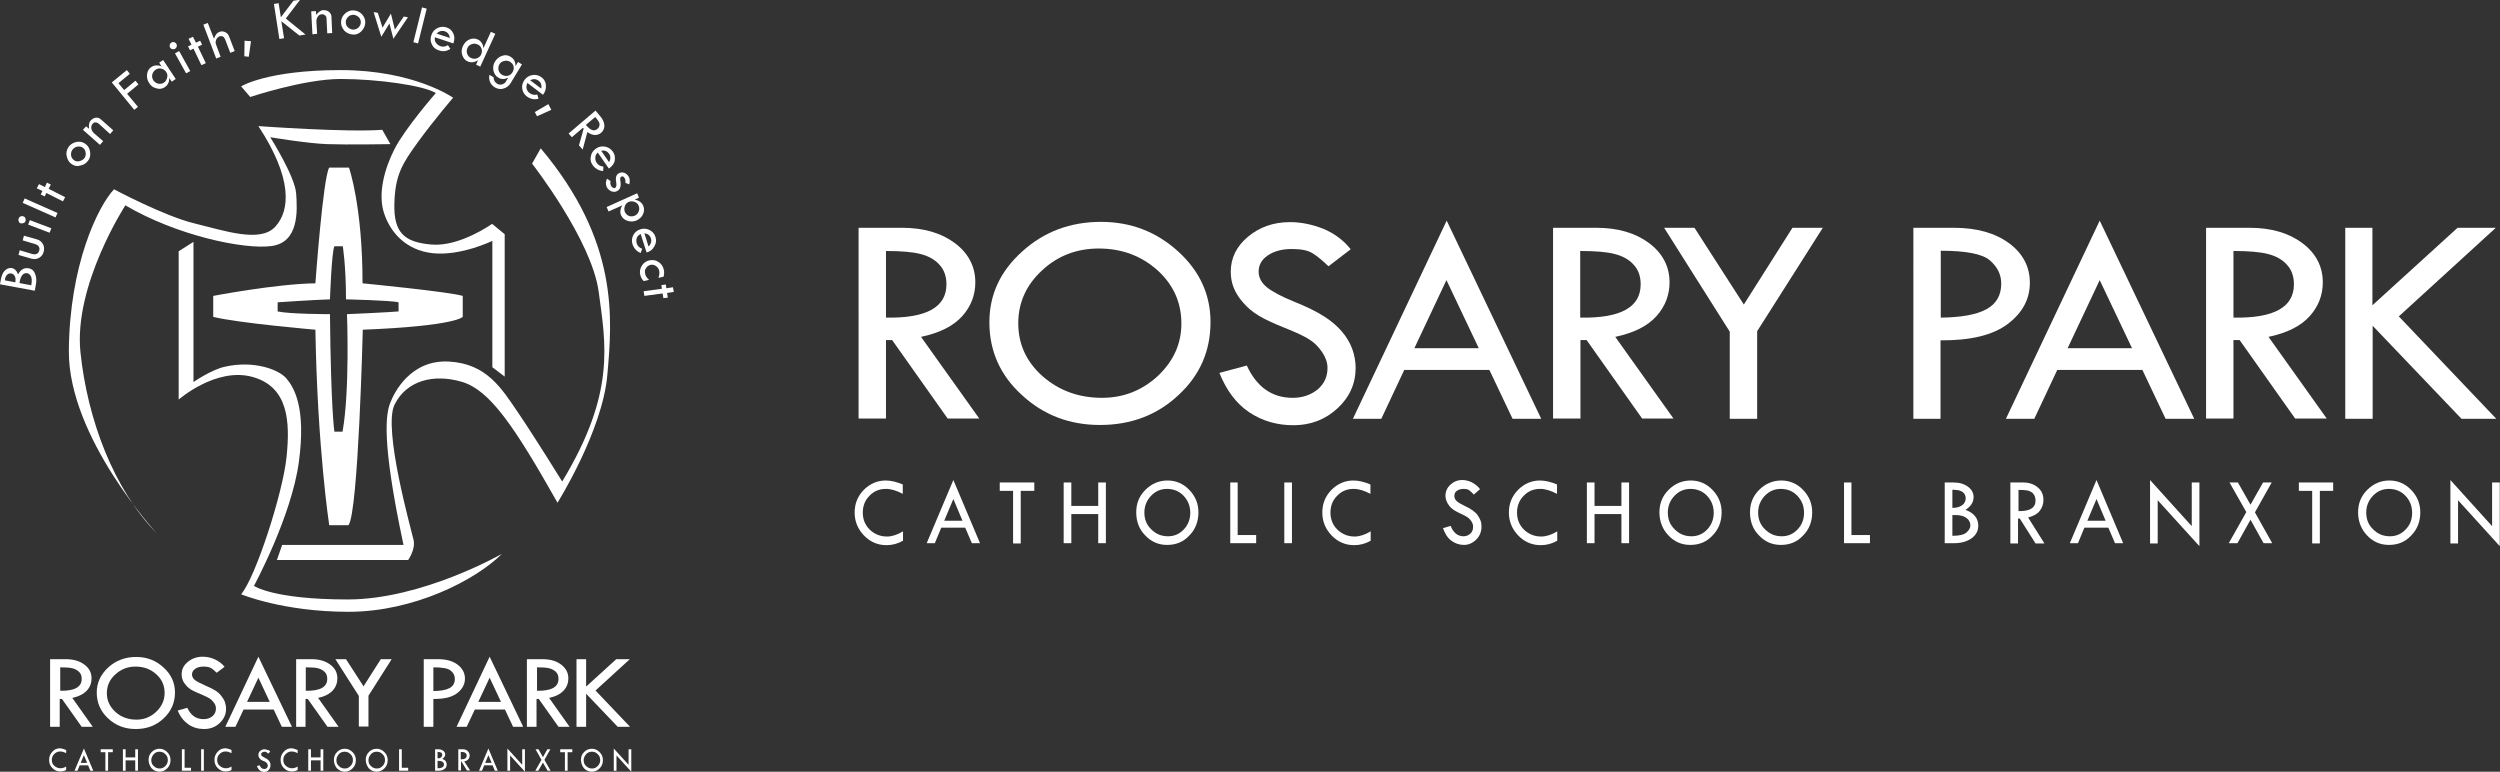 <?xml version="1.0" encoding="utf-8"?>
<!-- Generator: Adobe Illustrator 24.0.1, SVG Export Plug-In . SVG Version: 6.00 Build 0)  -->
<svg version="1.1" id="Layer_1" xmlns="http://www.w3.org/2000/svg" xmlns:xlink="http://www.w3.org/1999/xlink" x="0px" y="0px"
	 viewBox="0 0 1013 312.7" style="enable-background:new 0 0 1013 312.7;" xml:space="preserve">
<rect x="0" y="0" width="1013" height="312.7" fill="#333333" stroke="none"/>
<style type="text/css">
	.st0{fill:#093479;}
	.st1{fill:#AE9E6D;}
	.st2{fill:#FFFFFF;}
</style>
<g>
	<g>
		<path class="st2" d="M0,115.2l0.4-2.2c0.3-1.5,0.8-2.6,1.6-3.4c0.8-0.8,1.7-1.1,2.7-1c1.2,0.2,2.1,1.1,2.6,2.6
			c1.1-2,2.5-2.8,4.3-2.5c1.2,0.2,2.1,0.9,2.6,2.2c0.5,1.2,0.7,2.8,0.3,4.6l-0.4,2.3L0,115.2z M2,113.6l4.2,0.8
			c0.2-1.1,0.1-1.9-0.2-2.5s-0.8-1-1.5-1.1c-0.6-0.1-1.1,0.1-1.6,0.5c-0.4,0.4-0.8,1.1-0.9,1.9C2.1,113.3,2.1,113.5,2,113.6z
			 M7.9,114.7l4.8,0.9l0-0.2c0.3-1.7,0.2-2.8-0.2-3.5c-0.4-0.7-0.9-1.1-1.5-1.2c-0.7-0.1-1.4,0.1-1.9,0.7C8.6,112,8.2,112.9,8,114
			L7.9,114.7z"/>
		<path class="st2" d="M7.5,103.3l0.5-1.9l5,1.5c1.5,0.4,2.5,0,2.9-1.4c0.2-0.6,0.1-1.1-0.2-1.6s-0.8-0.8-1.5-1l-5-1.5l0.5-1.9
			l5.3,1.5c1.1,0.3,1.9,1,2.4,1.9c0.5,0.9,0.6,2,0.3,3.1c-0.3,1.2-1,2-1.9,2.5s-2,0.6-3.1,0.3L7.5,103.3z"/>
		<path class="st2" d="M8.4,90.5c-0.4-0.1-0.7-0.4-0.8-0.8c-0.2-0.4-0.2-0.8,0-1.2c0.1-0.4,0.4-0.7,0.8-0.8c0.4-0.2,0.8-0.2,1.1,0
			c0.4,0.1,0.7,0.4,0.8,0.8s0.2,0.8,0,1.1c-0.1,0.4-0.4,0.7-0.8,0.8S8.8,90.6,8.4,90.5z M11.4,91l0.7-1.8l8.7,3.3l-0.7,1.8L11.4,91z
			"/>
		<path class="st2" d="M9.2,82.2l0.8-1.8l13.3,5.9l-0.8,1.8L9.2,82.2z"/>
		<path class="st2" d="M14.9,76.3l0.9-1.7l2.4,1.2L19,74l1.6,0.8l-0.9,1.7l6.7,3.4l-0.9,1.7l-6.7-3.4l-0.7,1.4l-1.6-0.8l0.7-1.4
			L14.9,76.3z"/>
		<path class="st2" d="M28.9,66.4c-1-0.7-1.6-1.8-1.9-3.2s0.1-2.6,0.8-3.7c0.8-1.1,1.9-1.7,3.2-2c1.4-0.2,2.6,0,3.6,0.8
			c1.1,0.8,1.7,1.8,1.9,3.2c0.2,1.4,0,2.6-0.8,3.6c-0.8,1.1-1.9,1.8-3.3,2C31.2,67.5,30,67.2,28.9,66.4z M33.6,59.9
			c-0.6-0.5-1.4-0.6-2.2-0.5c-0.8,0.1-1.5,0.6-2,1.2c-0.5,0.7-0.7,1.4-0.6,2.3s0.5,1.5,1.2,2c0.6,0.5,1.4,0.6,2.2,0.4s1.5-0.6,2-1.2
			c0.5-0.7,0.6-1.4,0.5-2.2C34.6,61,34.3,60.4,33.6,59.9z"/>
		<path class="st2" d="M40.5,58.7l-6.9-6.1l1.3-1.4l1.2,1c-0.1-0.8-0.1-1.5,0-2c0.1-0.5,0.3-1,0.7-1.4c0.6-0.6,1.2-1,2-1.1
			s1.5,0.1,2.1,0.7l5,4.4l-1.3,1.5L40,50.1c-0.4-0.3-0.8-0.5-1.3-0.5s-0.9,0.2-1.2,0.6c-0.4,0.5-0.6,1.1-0.5,1.8
			c0.1,0.7,0.4,1.3,1,1.9l3.8,3.3L40.5,58.7z"/>
		<path class="st2" d="M45.3,33.4l6.1-5l1.2,1.5L48,33.7l2.3,2.8l4.6-3.8l1.2,1.5l-4.6,3.8l4.4,5.3l-1.5,1.2L45.3,33.4z"/>
		<path class="st2" d="M64.5,25.4l1.6-1.1l5.1,7.7l-1.6,1.1l-1-1.5c0,1.7-0.6,2.9-1.8,3.7c-1,0.7-2.1,0.9-3.4,0.5
			c-1.3-0.3-2.3-1-3-2.2c-0.7-1.1-1-2.3-0.8-3.6c0.2-1.3,0.8-2.3,1.8-2.9c0.6-0.4,1.3-0.6,2-0.6c0.8,0,1.5,0.1,2.1,0.5L64.5,25.4z
			 M67.3,29.1c-0.5-0.7-1.1-1.1-2-1.3c-0.8-0.2-1.6,0-2.3,0.5c-0.7,0.5-1.1,1.1-1.3,1.9s0,1.6,0.4,2.3c0.5,0.7,1.1,1.2,2,1.4
			s1.6,0,2.3-0.4c0.7-0.5,1.1-1.1,1.3-2C68,30.6,67.8,29.8,67.3,29.1z"/>
		<path class="st2" d="M68.9,19.2c-0.2-0.4-0.2-0.7-0.1-1.1c0.1-0.4,0.4-0.7,0.7-0.9c0.4-0.2,0.7-0.2,1.1-0.1
			c0.4,0.1,0.7,0.4,0.9,0.7c0.2,0.4,0.2,0.7,0.1,1.1c-0.1,0.4-0.4,0.7-0.7,0.9c-0.4,0.2-0.7,0.2-1.1,0.1S69.1,19.6,68.9,19.2z
			 M70.9,21.6l1.7-0.9l4.5,8.1l-1.7,0.9L70.9,21.6z"/>
		<path class="st2" d="M76.4,15.7l1.8-0.8l1.2,2.4l1.7-0.8l0.8,1.6l-1.7,0.8l3.2,6.7l-1.8,0.8l-3.2-6.7L77,20.4l-0.8-1.6l1.4-0.7
			L76.4,15.7z"/>
		<path class="st2" d="M82.4,10l1.8-0.7l2.5,6.4c0.3-0.8,0.6-1.4,0.9-1.8c0.3-0.4,0.8-0.8,1.4-1c0.7-0.3,1.5-0.2,2.2,0.1
			c0.8,0.4,1.3,0.9,1.6,1.7l2.3,6l-1.8,0.7l-2.1-5.5c-0.2-0.5-0.5-0.9-0.9-1.1c-0.4-0.2-0.8-0.2-1.3-0.1c-0.7,0.3-1.1,0.7-1.4,1.4
			c-0.3,0.7-0.3,1.4,0,2.1l1.8,4.8l-1.8,0.7L82.4,10z"/>
		<path class="st2" d="M99.1,16.5l2.6,0.2l-0.9,6.3L99,22.8L99.1,16.5z"/>
		<path class="st2" d="M111,1.6l1.9-0.3l0.9,5.7l5.1-6.7l2.7-0.4l-5.8,7.6l8,6.5l-2.5,0.4L114,8.6l1.1,6.9l-1.9,0.3L111,1.6z"/>
		<path class="st2" d="M126.6,13.9l-0.5-9.3l1.9-0.1l0.1,1.5c0.5-0.6,1-1.1,1.5-1.4c0.4-0.3,0.9-0.5,1.5-0.5c0.8,0,1.6,0.2,2.2,0.7
			c0.6,0.5,1,1.2,1,1.9l0.3,6.7l-2,0.1l-0.3-6.1c0-0.5-0.2-0.9-0.6-1.2s-0.8-0.5-1.3-0.4c-0.7,0-1.2,0.3-1.6,0.9s-0.6,1.2-0.6,2
			l0.3,5L126.6,13.9z"/>
		<path class="st2" d="M138.2,8.8c0.1-1.3,0.6-2.4,1.6-3.3c1-0.9,2.2-1.4,3.5-1.3c1.3,0.1,2.5,0.6,3.4,1.6s1.4,2.2,1.3,3.5
			c-0.1,1.3-0.6,2.4-1.6,3.4c-1,1-2.2,1.4-3.4,1.3c-1.4-0.1-2.5-0.6-3.5-1.6C138.6,11.3,138.1,10.1,138.2,8.8z M146.2,9.1
			c0-0.8-0.2-1.5-0.8-2.1c-0.6-0.6-1.3-0.9-2.1-1c-0.8,0-1.6,0.2-2.2,0.8c-0.6,0.6-1,1.3-1,2.1c0,0.8,0.2,1.5,0.8,2.1
			c0.6,0.6,1.3,0.9,2.1,1c0.8,0,1.5-0.2,2.2-0.8C145.8,10.6,146.2,9.9,146.2,9.1z"/>
		<path class="st2" d="M158.4,5.5l1.6,6.5l3.6-5.3l1.7,0.3l-5.9,8.7l-1.6-6.2l-3.3,5.4l-3.1-10l1.7,0.3l1.9,6L158.4,5.5z"/>
		<path class="st2" d="M171,3l1.9,0.5l-3.5,14.1l-1.9-0.5L171,3z"/>
		<path class="st2" d="M183.7,17.6l-7.5-2.5c-0.1,1,0,1.7,0.5,2.3c0.4,0.6,1,1,1.7,1.3c1.1,0.4,2.1,0.2,3.1-0.4l1,1.5
			c-1.5,1-3,1.2-4.7,0.6c-1.3-0.4-2.3-1.2-2.8-2.4c-0.6-1.2-0.7-2.4-0.2-3.8c0.4-1.2,1.2-2.2,2.4-2.8c1.2-0.6,2.4-0.7,3.7-0.3
			c1.3,0.4,2.2,1.2,2.8,2.5S184.2,16.1,183.7,17.6z M176.9,13.6l5.4,1.8c-0.2-1.4-0.9-2.3-2-2.7C179,12.3,177.9,12.6,176.9,13.6z"/>
		<path class="st2" d="M198.9,12.9l1.8,0.8L194.6,27l-1.7-0.8l0.8-1.8c-1.4,0.9-2.8,1.1-4.2,0.5c-1.1-0.5-1.8-1.4-2.2-2.6
			c-0.4-1.2-0.3-2.5,0.3-3.7c0.6-1.2,1.4-2.1,2.6-2.6c1.2-0.5,2.3-0.5,3.4,0c0.7,0.3,1.2,0.8,1.6,1.4s0.6,1.3,0.7,2.1L198.9,12.9z
			 M195,22c0.3-0.8,0.4-1.5,0.1-2.3c-0.3-0.8-0.8-1.4-1.6-1.7c-0.8-0.4-1.6-0.4-2.4-0.1c-0.8,0.3-1.4,0.8-1.7,1.6
			c-0.3,0.7-0.4,1.5-0.1,2.3c0.3,0.8,0.8,1.4,1.6,1.7c0.8,0.4,1.6,0.4,2.4,0.1S194.6,22.8,195,22z"/>
		<path class="st2" d="M209.9,25.1l1.6,1l-4.6,7.6c-0.7,1.1-1.6,1.8-2.9,2.2s-2.4,0.1-3.5-0.5c-0.8-0.5-1.5-1.2-1.9-2.1
			c-0.4-0.9-0.5-1.9-0.3-3l1.7,1c0,1.2,0.5,2,1.4,2.6c0.6,0.4,1.3,0.5,2,0.3s1.3-0.6,1.6-1.2l0.9-1.5c-1.5,0.7-2.9,0.7-4.1-0.1
			c-1-0.6-1.6-1.6-1.9-2.9c-0.2-1.3,0-2.5,0.7-3.6c0.7-1.1,1.6-1.9,2.9-2.3c1.2-0.4,2.3-0.3,3.4,0.4c1.3,0.8,2,2,2,3.8L209.9,25.1z
			 M207.7,29.2c0.4-0.7,0.6-1.5,0.4-2.3c-0.2-0.8-0.7-1.4-1.5-1.9c-0.7-0.4-1.5-0.5-2.3-0.3c-0.8,0.2-1.5,0.6-1.9,1.3
			c-0.4,0.7-0.6,1.5-0.4,2.4c0.2,0.8,0.7,1.5,1.4,1.9c0.7,0.4,1.5,0.6,2.4,0.4S207.3,29.9,207.7,29.2z"/>
		<path class="st2" d="M220,38.4l-6.3-4.8c-0.4,0.9-0.5,1.7-0.3,2.4c0.2,0.7,0.6,1.3,1.2,1.7c0.9,0.7,1.9,0.9,3.1,0.6l0.5,1.7
			c-1.7,0.5-3.3,0.1-4.7-0.9c-1.1-0.8-1.7-1.9-1.9-3.2c-0.2-1.3,0.2-2.5,1-3.6c0.8-1,1.8-1.7,3.2-1.9c1.3-0.2,2.5,0.1,3.6,0.9
			c1.1,0.8,1.7,1.9,1.8,3.2S221,37.2,220,38.4z M214.8,32.5l4.5,3.4c0.3-1.4-0.1-2.5-1.1-3.2C217.2,31.9,216.1,31.9,214.8,32.5z"/>
		<path class="st2" d="M222.2,42.2l1.2,2.3l-5.8,2.6l-0.9-1.7L222.2,42.2z"/>
		<path class="st2" d="M241.3,44.8l2,2.4c1,1.2,1.5,2.4,1.6,3.6c0,1.2-0.4,2.2-1.3,3c-0.7,0.6-1.6,0.9-2.5,0.9c-1,0-2-0.4-3.1-1.2
			l-1.9,7.1l-1.5-1.7l1.9-6.8l-0.3-0.3l-4.5,3.8l-1.3-1.5L241.3,44.8z M241.2,47.4l-3.8,3.2c1.8,2.2,3.4,2.8,4.7,1.6
			c0.5-0.4,0.7-0.8,0.8-1.4s0-1-0.3-1.5S241.9,48.2,241.2,47.4z"/>
		<path class="st2" d="M246.7,68.3l-4.5-6.5c-0.7,0.7-1,1.4-1,2.2s0.2,1.4,0.6,2c0.6,0.9,1.5,1.4,2.7,1.5l-0.1,1.8
			c-1.7-0.1-3.1-0.9-4.2-2.3c-0.8-1.1-1.1-2.3-0.8-3.6c0.2-1.3,0.9-2.4,2.1-3.2c1.1-0.8,2.3-1,3.6-0.8c1.3,0.2,2.4,0.9,3.2,2
			c0.8,1.1,1,2.3,0.8,3.6S248,67.4,246.7,68.3z M243.6,61.1l3.2,4.6c0.7-1.2,0.7-2.4,0-3.4C246,61.2,245,60.8,243.6,61.1z"/>
		<path class="st2" d="M255,74.7l-1.6-0.6c0-0.4,0.1-0.8,0-1c0-0.3-0.1-0.6-0.3-0.9c-0.4-0.7-0.8-0.9-1.4-0.6
			c-0.4,0.2-0.5,0.8-0.3,1.9c0.2,1.1,0.1,1.9-0.1,2.5s-0.6,1.1-1.2,1.4c-0.7,0.4-1.4,0.4-2.2,0.2c-0.8-0.3-1.4-0.8-1.9-1.5
			c-0.6-1.1-0.7-2.4,0-3.7l1.4,1c-0.2,0.7-0.1,1.3,0.2,1.9c0.2,0.4,0.5,0.6,0.8,0.8c0.3,0.2,0.6,0.2,0.9,0c0.4-0.3,0.6-0.9,0.4-2.1
			c-0.2-1.1-0.2-2,0-2.5c0.2-0.6,0.5-1,1.1-1.3c0.7-0.4,1.4-0.4,2.1-0.2c0.7,0.2,1.3,0.8,1.8,1.5C255.2,72.3,255.3,73.3,255,74.7z"
			/>
		<path class="st2" d="M258.9,80.1l-1.7,0.8c1.7,0.3,2.8,1.1,3.4,2.4c0.5,1.1,0.5,2.2,0,3.4c-0.5,1.2-1.4,2-2.6,2.6
			c-1.2,0.5-2.5,0.6-3.7,0.2c-1.2-0.4-2.1-1.1-2.6-2.2c-0.3-0.6-0.4-1.3-0.3-2c0.1-0.7,0.3-1.4,0.8-2.1l-5.6,2.5l-0.8-1.8l12.4-5.6
			L258.9,80.1z M257.2,87.4c0.7-0.3,1.3-0.9,1.6-1.7c0.3-0.8,0.3-1.6,0-2.3c-0.3-0.8-0.9-1.3-1.7-1.6c-0.8-0.3-1.6-0.3-2.3,0
			c-0.8,0.3-1.3,0.9-1.6,1.7c-0.3,0.8-0.3,1.6,0,2.4c0.4,0.8,0.9,1.3,1.7,1.6S256.4,87.7,257.2,87.4z"/>
		<path class="st2" d="M262,102.3l-2.4-7.5c-0.9,0.5-1.4,1-1.6,1.7s-0.2,1.4,0,2.1c0.3,1.1,1.1,1.8,2.2,2.2l-0.6,1.7
			c-1.6-0.6-2.7-1.8-3.3-3.5c-0.4-1.3-0.3-2.6,0.3-3.7c0.6-1.2,1.6-2,2.9-2.4c1.2-0.4,2.5-0.3,3.7,0.3c1.2,0.6,2,1.6,2.4,2.8
			c0.4,1.3,0.3,2.5-0.4,3.7C264.5,101.1,263.5,101.9,262,102.3z M261.1,94.5l1.7,5.4c1-1,1.3-2.1,1-3.2
			C263.4,95.4,262.5,94.7,261.1,94.5z"/>
		<path class="st2" d="M263,113.4l-2.2,0.5c-0.8-0.9-1.2-1.7-1.4-2.7c-0.3-1.3,0-2.4,0.7-3.6c0.7-1.1,1.7-1.8,3-2.1
			c1.4-0.3,2.7-0.1,3.8,0.7c1.1,0.7,1.8,1.8,2.1,3.2c0.2,0.8,0.1,1.8-0.1,2.7l-2.1,0.5c0.4-1.1,0.5-2.1,0.3-2.9
			c-0.2-0.8-0.6-1.4-1.3-1.9s-1.4-0.6-2.1-0.5c-0.8,0.2-1.5,0.6-1.9,1.3c-0.5,0.7-0.6,1.4-0.4,2.2C261.5,111.7,262,112.5,263,113.4z
			"/>
		<path class="st2" d="M272.7,116.4l0.3,1.9l-2.7,0.4l0.3,1.9l-1.8,0.2l-0.3-1.9l-7.4,1l-0.3-1.9l7.4-1l-0.2-1.5l1.8-0.2l0.2,1.5
			L272.7,116.4z"/>
	</g>
	<g>
		<path class="st2" d="M20.4,267.1h6.2c3.1,0,5.6,0.7,7.6,2.2s2.9,3.3,2.9,5.6c0,1.8-0.6,3.5-1.9,4.9c-1.3,1.4-3.2,2.4-5.9,3
			l8.3,11.7h-4.5l-8-11.3h-0.9v11.3h-3.9V267.1z M24.4,270.4v9.5c5.8,0.1,8.7-1.5,8.7-4.8c0-1.2-0.3-2.1-1-2.8
			c-0.7-0.7-1.6-1.2-2.7-1.5C28.2,270.5,26.5,270.4,24.4,270.4z"/>
		<path class="st2" d="M39.2,280.6c0-4,1.6-7.3,4.7-10.2c3.1-2.8,6.9-4.2,11.3-4.2c4.3,0,8,1.4,11.1,4.3c3.1,2.8,4.6,6.2,4.6,10.1
			c0,4.1-1.5,7.6-4.6,10.5s-6.8,4.3-11.3,4.3c-4.4,0-8.1-1.4-11.2-4.3C40.7,288.2,39.2,284.7,39.2,280.6z M66.7,280.8
			c0-3-1.1-5.6-3.4-7.6c-2.3-2.1-5.1-3.1-8.4-3.1c-3.2,0-5.9,1.1-8.2,3.2c-2.3,2.1-3.4,4.6-3.4,7.6c0,3,1.2,5.5,3.5,7.6
			c2.3,2.1,5.2,3.1,8.5,3.1c3.1,0,5.8-1.1,8-3.2C65.6,286.2,66.7,283.7,66.7,280.8z"/>
		<path class="st2" d="M91,270.2l-3.2,2.4c-0.8-0.8-1.6-1.5-2.3-1.9s-1.7-0.6-3-0.6c-1.4,0-2.6,0.3-3.4,0.9
			c-0.9,0.6-1.3,1.4-1.3,2.3c0,0.8,0.4,1.6,1.1,2.2c0.8,0.6,2.1,1.3,3.9,2.1c1.8,0.8,3.3,1.5,4.3,2.1s1.9,1.4,2.5,2.2
			s1.2,1.6,1.5,2.5c0.3,0.9,0.5,1.8,0.5,2.8c0,2.3-0.9,4.2-2.6,5.8c-1.7,1.6-3.8,2.4-6.3,2.4c-2.4,0-4.5-0.6-6.4-1.9
			c-1.8-1.3-3.3-3.1-4.3-5.6l3.9-1.1c1.4,3.1,3.6,4.6,6.6,4.6c1.4,0,2.6-0.4,3.6-1.2c0.9-0.8,1.4-1.8,1.4-3.1c0-0.7-0.2-1.5-0.7-2.2
			c-0.5-0.7-1.1-1.4-1.9-1.9s-1.9-1-3.5-1.7c-1.6-0.6-2.8-1.2-3.7-1.7c-0.9-0.5-1.6-1.1-2.3-1.9s-1.1-1.4-1.4-2.2s-0.4-1.5-0.4-2.3
			c0-2,0.8-3.6,2.5-5c1.7-1.4,3.7-2.1,6-2.1c1.6,0,3.2,0.3,4.8,1C88.6,267.9,89.9,268.8,91,270.2z"/>
		<path class="st2" d="M104.7,266.1l13.6,28.4h-4.1l-3.3-7H98.7l-3.3,7h-4.1L104.7,266.1z M104.7,274.6l-4.6,9.8h9.2L104.7,274.6z"
			/>
		<path class="st2" d="M120,267.1h6.2c3.1,0,5.6,0.7,7.6,2.2s2.9,3.3,2.9,5.6c0,1.8-0.6,3.5-1.9,4.9c-1.3,1.4-3.2,2.4-5.9,3
			l8.3,11.7h-4.5l-8-11.3h-0.9v11.3H120V267.1z M123.9,270.4v9.5c5.8,0.1,8.7-1.5,8.7-4.8c0-1.2-0.3-2.1-1-2.8
			c-0.7-0.7-1.6-1.2-2.7-1.5C127.8,270.5,126.1,270.4,123.9,270.4z"/>
		<path class="st2" d="M135.9,267.1h4.3l7.1,11l7-11h4.4l-9.4,14.8v12.5h-3.9V282L135.9,267.1z"/>
		<path class="st2" d="M171.7,267.1h5.8c3.3,0,5.9,0.7,7.9,2.2s3,3.4,3,5.7c0,2.3-1.1,4.3-3.2,5.9c-2.1,1.6-5.3,2.4-9.6,2.3v11.3
			h-3.9V267.1z M175.6,270.4v9.6c2.9,0,5.1-0.4,6.6-1.2c1.4-0.8,2.1-2,2.1-3.7c0-1.3-0.5-2.4-1.6-3.3
			C181.6,270.8,179.2,270.4,175.6,270.4z"/>
		<path class="st2" d="M198.4,266.1l13.6,28.4h-4.1l-3.3-7h-12.2l-3.3,7h-4.1L198.4,266.1z M198.4,274.6l-4.6,9.8h9.2L198.4,274.6z"
			/>
		<path class="st2" d="M213.6,267.1h6.2c3.1,0,5.6,0.7,7.6,2.2c1.9,1.5,2.9,3.3,2.9,5.6c0,1.8-0.6,3.5-1.9,4.9
			c-1.3,1.4-3.2,2.4-5.9,3l8.3,11.7h-4.5l-8-11.3h-0.9v11.3h-3.9V267.1z M217.6,270.4v9.5c5.8,0.1,8.7-1.5,8.7-4.8
			c0-1.2-0.3-2.1-1-2.8c-0.7-0.7-1.6-1.2-2.7-1.5C221.4,270.5,219.7,270.4,217.6,270.4z"/>
		<path class="st2" d="M233.6,267.1h3.9v11.1l12.2-11.1h5.5l-13.9,12.7l14,14.7h-5l-12.8-13.4v13.4h-3.9V267.1z"/>
	</g>
	<g>
		<path class="st2" d="M26.8,303.9v1.3c-0.9-0.5-1.7-0.7-2.4-0.7c-0.9,0-1.7,0.3-2.4,1s-1,1.5-1,2.4c0,1,0.3,1.8,1,2.4
			c0.7,0.6,1.5,1,2.5,1c0.7,0,1.5-0.2,2.3-0.7v1.4c-0.7,0.4-1.5,0.6-2.4,0.6c-1.3,0-2.3-0.5-3.2-1.4c-0.9-0.9-1.3-2-1.3-3.3
			c0-1.3,0.4-2.3,1.3-3.3s1.9-1.4,3.2-1.4C25.1,303.3,25.9,303.5,26.8,303.9z"/>
		<path class="st2" d="M34,303.3l3.8,9h-1.2l-0.9-2.2h-3.4l-0.9,2.2h-1.2L34,303.3z M34,306l-1.3,3.1h2.6L34,306z"/>
		<path class="st2" d="M40.7,303.6h5v1.2h-1.9v7.5h-1.1v-7.5h-1.9V303.6z"/>
		<path class="st2" d="M49.8,303.6h1.1v3.3h3.9v-3.3h1.1v8.7h-1.1v-4.2h-3.9v4.2h-1.1V303.6z"/>
		<path class="st2" d="M60.2,307.9c0-1.3,0.4-2.3,1.3-3.2c0.9-0.9,1.9-1.3,3.2-1.3c1.2,0,2.2,0.5,3.1,1.4c0.9,0.9,1.3,2,1.3,3.2
			c0,1.3-0.4,2.4-1.3,3.3c-0.9,0.9-1.9,1.4-3.2,1.4c-1.2,0-2.3-0.5-3.2-1.4C60.7,310.3,60.2,309.2,60.2,307.9z M68,308
			c0-1-0.3-1.8-1-2.4c-0.6-0.7-1.4-1-2.4-1c-0.9,0-1.7,0.3-2.3,1c-0.6,0.7-1,1.5-1,2.4c0,1,0.3,1.8,1,2.4c0.7,0.7,1.5,1,2.4,1
			c0.9,0,1.6-0.3,2.3-1C67.7,309.7,68,308.9,68,308z"/>
		<path class="st2" d="M73.7,303.6h1.1v7.5h2.6v1.2h-3.7V303.6z"/>
		<path class="st2" d="M81.5,303.6h1.1v8.7h-1.1V303.6z"/>
		<path class="st2" d="M93.8,303.9v1.3c-0.9-0.5-1.7-0.7-2.4-0.7c-0.9,0-1.7,0.3-2.4,1s-1,1.5-1,2.4c0,1,0.3,1.8,1,2.4
			c0.7,0.6,1.5,1,2.5,1c0.7,0,1.5-0.2,2.3-0.7v1.4c-0.7,0.4-1.5,0.6-2.4,0.6c-1.3,0-2.3-0.5-3.2-1.4c-0.9-0.9-1.3-2-1.3-3.3
			c0-1.3,0.4-2.3,1.3-3.3s1.9-1.4,3.2-1.4C92.2,303.3,93,303.5,93.8,303.9z"/>
		<path class="st2" d="M109.5,304.6l-0.9,0.8c-0.2-0.3-0.5-0.5-0.6-0.6c-0.2-0.1-0.5-0.2-0.8-0.2c-0.4,0-0.7,0.1-1,0.3
			c-0.2,0.2-0.4,0.4-0.4,0.7c0,0.3,0.1,0.5,0.3,0.7s0.6,0.4,1.1,0.7c0.5,0.2,0.9,0.5,1.2,0.7c0.3,0.2,0.5,0.4,0.7,0.7
			c0.2,0.3,0.3,0.5,0.4,0.8c0.1,0.3,0.1,0.6,0.1,0.9c0,0.7-0.2,1.3-0.7,1.9c-0.5,0.5-1.1,0.8-1.8,0.8c-0.7,0-1.3-0.2-1.8-0.6
			c-0.5-0.4-0.9-1-1.2-1.8l1.1-0.3c0.4,1,1,1.5,1.9,1.5c0.4,0,0.7-0.1,1-0.4s0.4-0.6,0.4-1c0-0.2-0.1-0.5-0.2-0.7s-0.3-0.4-0.5-0.6
			c-0.2-0.2-0.5-0.3-1-0.5c-0.5-0.2-0.8-0.4-1-0.5c-0.2-0.2-0.5-0.4-0.6-0.6c-0.2-0.2-0.3-0.5-0.4-0.7c-0.1-0.2-0.1-0.5-0.1-0.7
			c0-0.6,0.2-1.2,0.7-1.6s1-0.7,1.7-0.7c0.4,0,0.9,0.1,1.3,0.3C108.9,303.8,109.2,304.2,109.5,304.6z"/>
		<path class="st2" d="M120.6,303.9v1.3c-0.9-0.5-1.7-0.7-2.4-0.7c-0.9,0-1.7,0.3-2.4,1s-1,1.5-1,2.4c0,1,0.3,1.8,1,2.4
			c0.7,0.6,1.5,1,2.5,1c0.7,0,1.5-0.2,2.3-0.7v1.4c-0.7,0.4-1.5,0.6-2.4,0.6c-1.3,0-2.3-0.5-3.2-1.4c-0.9-0.9-1.3-2-1.3-3.3
			c0-1.3,0.4-2.3,1.3-3.3s1.9-1.4,3.2-1.4C118.9,303.3,119.7,303.5,120.6,303.9z"/>
		<path class="st2" d="M124.9,303.6h1.1v3.3h3.9v-3.3h1.1v8.7h-1.1v-4.2H126v4.2h-1.1V303.6z"/>
		<path class="st2" d="M135.3,307.9c0-1.3,0.4-2.3,1.3-3.2c0.9-0.9,1.9-1.3,3.2-1.3c1.2,0,2.2,0.5,3.1,1.4c0.9,0.9,1.3,2,1.3,3.2
			c0,1.3-0.4,2.4-1.3,3.3c-0.9,0.9-1.9,1.4-3.2,1.4c-1.2,0-2.3-0.5-3.2-1.4C135.7,310.3,135.3,309.2,135.3,307.9z M143,308
			c0-1-0.3-1.8-1-2.4c-0.6-0.7-1.4-1-2.4-1c-0.9,0-1.7,0.3-2.3,1c-0.6,0.7-1,1.5-1,2.4c0,1,0.3,1.8,1,2.4c0.7,0.7,1.5,1,2.4,1
			c0.9,0,1.6-0.3,2.3-1C142.7,309.7,143,308.9,143,308z"/>
		<path class="st2" d="M148.2,307.9c0-1.3,0.4-2.3,1.3-3.2s1.9-1.3,3.2-1.3c1.2,0,2.2,0.5,3.1,1.4c0.9,0.9,1.3,2,1.3,3.2
			c0,1.3-0.4,2.4-1.3,3.3c-0.9,0.9-1.9,1.4-3.2,1.4c-1.2,0-2.3-0.5-3.2-1.4C148.7,310.3,148.2,309.2,148.2,307.9z M156,308
			c0-1-0.3-1.8-1-2.4c-0.6-0.7-1.4-1-2.4-1c-0.9,0-1.7,0.3-2.3,1c-0.6,0.7-1,1.5-1,2.4c0,1,0.3,1.8,1,2.4c0.7,0.7,1.5,1,2.4,1
			c0.9,0,1.6-0.3,2.3-1C155.7,309.7,156,308.9,156,308z"/>
		<path class="st2" d="M161.7,303.6h1.1v7.5h2.6v1.2h-3.7V303.6z"/>
		<path class="st2" d="M176.2,303.6h1.3c0.8,0,1.5,0.2,2.1,0.6c0.5,0.4,0.8,0.9,0.8,1.5c0,0.7-0.4,1.3-1.2,1.8
			c1.2,0.4,1.8,1.2,1.8,2.3c0,0.8-0.3,1.4-0.9,1.8c-0.6,0.5-1.5,0.7-2.5,0.7h-1.3V303.6z M177.3,304.7v2.6c0.6,0,1.1-0.1,1.4-0.4
			s0.5-0.6,0.5-1c0-0.4-0.1-0.7-0.4-0.9c-0.3-0.2-0.7-0.3-1.2-0.3C177.4,304.6,177.3,304.6,177.3,304.7z M177.3,308.3v3h0.1
			c1,0,1.6-0.2,2-0.5s0.5-0.7,0.5-1c0-0.5-0.2-0.8-0.6-1.1s-0.9-0.4-1.6-0.4H177.3z"/>
		<path class="st2" d="M185.6,303.6h1.8c0.9,0,1.6,0.2,2.1,0.7s0.8,1.1,0.8,1.8c0,0.6-0.2,1.1-0.5,1.5s-0.9,0.8-1.7,0.9l2.4,3.7
			h-1.3l-2.2-3.6h-0.2v3.6h-1.1V303.6z M186.7,304.7v3c1.6,0,2.4-0.5,2.4-1.5c0-0.4-0.1-0.7-0.3-0.9c-0.2-0.2-0.4-0.4-0.8-0.5
			C187.8,304.7,187.3,304.7,186.7,304.7z"/>
		<path class="st2" d="M197.9,303.3l3.8,9h-1.2l-0.9-2.2h-3.4l-0.9,2.2h-1.2L197.9,303.3z M197.9,306l-1.3,3.1h2.6L197.9,306z"/>
		<path class="st2" d="M205.6,303.3l6,6.6v-6.3h1.1v9.1l-6-6.6v6.2h-1.1V303.3z"/>
		<path class="st2" d="M217,303.6h1.2l1.8,3.2l1.8-3.2h1.2l-2.4,4.3l2.5,4.4h-1.2L220,309l-1.9,3.3h-1.2l2.5-4.4L217,303.6z"/>
		<path class="st2" d="M226.9,303.6h5v1.2h-1.9v7.5h-1.1v-7.5h-1.9V303.6z"/>
		<path class="st2" d="M235.4,307.9c0-1.3,0.4-2.3,1.3-3.2s1.9-1.3,3.2-1.3c1.2,0,2.2,0.5,3.1,1.4c0.9,0.9,1.3,2,1.3,3.2
			c0,1.3-0.4,2.4-1.3,3.3c-0.9,0.9-1.9,1.4-3.2,1.4c-1.2,0-2.3-0.5-3.2-1.4C235.9,310.3,235.4,309.2,235.4,307.9z M243.2,308
			c0-1-0.3-1.8-1-2.4c-0.6-0.7-1.4-1-2.4-1c-0.9,0-1.7,0.3-2.3,1c-0.6,0.7-1,1.5-1,2.4c0,1,0.3,1.8,1,2.4c0.7,0.7,1.5,1,2.4,1
			c0.9,0,1.6-0.3,2.3-1C242.9,309.7,243.2,308.9,243.2,308z"/>
		<path class="st2" d="M248.7,303.3l6,6.6v-6.3h1.1v9.1l-6-6.6v6.2h-1.1V303.3z"/>
	</g>
	<g>
		<path class="st2" d="M97.7,35l3.7,4.3c0,0,21.8-7.3,36.6-7.3s33.6,2.6,38.6,5.7c0,0-12.4,14.2-16.7,22.6s-6.7,18.2-4.4,25.7
			s8.5,15.4,19.9,16.6s24.1-5,24.1-5v51.2l5,3.8V94.9l-5.1-4.2c0,0-13,9.3-24.4,8.4s-15.5-5-15.2-16.6s3.2-16.2,9.6-25
			s14.2-17.9,14.2-17.9S167.8,28.4,138,28.4S97.7,35,97.7,35z"/>
	</g>
	<g>
		<path class="st2" d="M154.9,52.6l3.3,5.8c0,0-17.5,0.3-25.7,0c-8.2-0.3-23-2.8-23-2.8s10,15.8,10.5,22.8s1.2,19.8-10,21.3
			s-38.5-4.3-59.2-16.5c0,0-21,32.3-18.2,59.5c2.8,27.2,13.5,55.7,31,73.5c0,0-35.8-38.8-35.7-73.8c0.2-35,11.8-58.8,18.3-65.7
			c0,0,20.2,10.8,32.5,13.8s26.7,8,32.8,1.4c6.2-6.7,7-19.8-6.8-40.8C104.9,51.1,140.4,53.7,154.9,52.6z"/>
	</g>
	<g>
		<path class="st2" d="M78.4,98l-6,3.8v60.1c0,0,15.1-13.2,29.8-9.2s15.4,18.1,13.9,32.6s-12.5,48.6-18.4,55.5c0,0,17,7.1,43.5,7.1
			s51.5-12.8,62.2-23.5c0,0-32.2,18.5-62.5,18.5s-38-5.5-38-5.5s15.2-28,18.2-50.2s-2-30.2-5-33.8s-13.1-7.5-25-4.8
			c-5.5,1.2-12.7,6.2-12.7,6.2V98z"/>
	</g>
	<g>
		<path class="st2" d="M114.3,220.9l-2.1,6h53.2c0,0,3-4.2,2.2-8s-12.6-45.2-7.7-55c4.9-9.8,15.9-12.5,27.2-9.2s21.2,17.8,38.8,49
			c0,0,18.2-29,20.2-51.8s4.8-54-27-91.8l-3.5,6.2c0,0,24.2,31,27,52s7,40.8-14.8,76.8c0,0-11-17.8-17.8-27.8s-12.8-20-28.2-20.8
			s-22.1,12.5-23.7,16.8c-1.6,4.2-3.8,14.5,5.4,57.5H114.3z"/>
	</g>
	<path class="st2" d="M146.9,114.8c0-31.5-5.5-46.9-5.5-46.9h-8c-2.5,4-5.6,46.9-5.6,46.9c-15.8,0.2-41.4,5.1-41.4,5.1v8.5
		c10,2.5,41.4,5.2,41.4,5.2c0.8,47.8,5.6,79.2,5.6,79.2h7.8c4-5,5.8-79.2,5.8-79.2c37.8-1.5,40.5-5.2,40.5-5.2v-8.5
		C181.9,118.2,146.9,114.8,146.9,114.8z M161.4,126.2c0,0-4.5,0.4-20.8,1.1c0,0,1.2,31-1.8,47.6h-3.3c0,0-1.4-8.3-1.8-47.6
		c0,0-16.2,0-21.2-1.1v-3.7c0,0,14.4-1,21.2-1.2c0,0,0.7-19.6,1.8-21.5h3.4c0,0,1.3,7.9,1.3,21.5c0,0,18.3,0.4,21.3,1.2V126.2z"/>
	<g>
		<path class="st2" d="M347.9,92.3h17.6c8.8,0,15.9,2.1,21.4,6.2c5.5,4.1,8.3,9.5,8.3,15.9c0,5.2-1.8,9.8-5.3,13.7
			c-3.6,4-9.1,6.8-16.7,8.4l23.6,33.1H384l-22.5-31.8H359v31.8h-11.1V92.3z M359,101.7v27c16.4,0.3,24.5-4.2,24.5-13.5
			c0-3.3-1-6-2.9-8c-1.9-2.1-4.5-3.5-7.7-4.3C369.8,102.1,365.1,101.7,359,101.7z"/>
		<path class="st2" d="M400.9,130.6c0-11.2,4.4-20.7,13.3-28.7c8.8-8,19.5-12,31.9-12c12.1,0,22.5,4,31.3,12
			c8.8,8,13.1,17.6,13.1,28.6c0,11.7-4.3,21.6-13,29.6c-8.6,8.1-19.3,12.1-31.8,12.1c-12.4,0-23-4.1-31.7-12.2
			C405.2,152,400.9,142.1,400.9,130.6z M478.7,131.1c0-8.5-3.2-15.7-9.7-21.6c-6.5-5.8-14.4-8.8-23.8-8.8c-9,0-16.7,3-23,8.9
			c-6.4,5.9-9.6,13.1-9.6,21.4c0,8.5,3.3,15.6,9.8,21.4c6.6,5.8,14.6,8.8,24.1,8.8c8.8,0,16.3-3,22.7-8.9
			C475.5,146.3,478.7,139.3,478.7,131.1z"/>
		<path class="st2" d="M547.3,101l-9,6.9c-2.4-2.3-4.5-4.1-6.5-5.3c-1.9-1.2-4.7-1.7-8.4-1.7c-4,0-7.2,0.9-9.7,2.6
			c-2.5,1.7-3.7,3.9-3.7,6.6c0,2.3,1.1,4.4,3.2,6.2c2.2,1.8,5.9,3.8,11.1,5.9c5.2,2.1,9.3,4.1,12.2,6c2.9,1.8,5.3,3.9,7.2,6.1
			c1.9,2.2,3.3,4.6,4.2,7c0.9,2.5,1.4,5.1,1.4,7.8c0,6.4-2.5,11.9-7.4,16.4c-4.9,4.5-10.8,6.8-17.8,6.8c-6.8,0-12.8-1.8-18-5.3
			c-5.2-3.5-9.2-8.9-12-15.9l11.1-3c4,8.7,10.2,13.1,18.6,13.1c4,0,7.4-1.2,10.1-3.4c2.7-2.3,4-5.2,4-8.7c0-2.1-0.7-4.2-2.1-6.3
			c-1.4-2.1-3.1-3.9-5.2-5.2c-2.1-1.4-5.4-2.9-9.9-4.7c-4.5-1.8-8-3.4-10.5-4.9c-2.5-1.5-4.6-3.2-6.4-5.3c-1.8-2-3.1-4.1-3.9-6.1
			c-0.8-2-1.2-4.2-1.2-6.5c0-5.5,2.3-10.3,7-14.2c4.7-3.9,10.3-5.9,17-5.9c4.4,0,8.9,0.9,13.5,2.7C540.5,94.5,544.3,97.2,547.3,101z
			"/>
		<path class="st2" d="M586.2,89.4l38.3,80.3h-11.6l-9.4-19.8H569l-9.3,19.8h-11.5L586.2,89.4z M586.1,113.5l-13,27.6h26.1
			L586.1,113.5z"/>
		<path class="st2" d="M629.2,92.3h17.6c8.8,0,15.9,2.1,21.4,6.2s8.3,9.5,8.3,15.9c0,5.2-1.8,9.8-5.3,13.7c-3.6,4-9.1,6.8-16.7,8.4
			l23.6,33.1h-12.7l-22.5-31.8h-2.5v31.8h-11.1V92.3z M640.3,101.7v27c16.4,0.3,24.5-4.2,24.5-13.5c0-3.3-1-6-2.9-8
			c-1.9-2.1-4.5-3.5-7.7-4.3C651.2,102.1,646.5,101.7,640.3,101.7z"/>
		<path class="st2" d="M674.3,92.3h12.3l20,31.1l19.7-31.1h12.3l-26.6,41.9v35.5h-11.1v-35.3L674.3,92.3z"/>
		<path class="st2" d="M775.4,92.3h16.3c9.2,0,16.7,2.1,22.3,6.2s8.5,9.5,8.5,16.1c0,6.6-3,12.2-9,16.7c-6,4.5-15,6.7-27.2,6.6v31.8
			h-11V92.3z M786.4,101.6v27.1c8.3-0.1,14.5-1.2,18.5-3.4c4-2.2,6-5.6,6-10.4c0-3.6-1.5-6.7-4.6-9.4
			C803.3,102.9,796.7,101.6,786.4,101.6z"/>
		<path class="st2" d="M850.8,89.4l38.3,80.3h-11.6l-9.4-19.8h-34.5l-9.3,19.8h-11.5L850.8,89.4z M850.8,113.5l-13,27.6h26.1
			L850.8,113.5z"/>
		<path class="st2" d="M893.9,92.3h17.6c8.8,0,15.9,2.1,21.4,6.2c5.5,4.1,8.3,9.5,8.3,15.9c0,5.2-1.8,9.8-5.3,13.7
			c-3.6,4-9.1,6.8-16.7,8.4l23.6,33.1H930l-22.5-31.8H905v31.8h-11.1V92.3z M905,101.7v27c16.4,0.3,24.5-4.2,24.5-13.5
			c0-3.3-1-6-2.9-8c-1.9-2.1-4.5-3.5-7.7-4.3C915.8,102.1,911.1,101.7,905,101.7z"/>
		<path class="st2" d="M950.2,92.3h11.1v31.4l34.5-31.4h15.5L972,128.2l39.5,41.5h-14.1l-36-37.7v37.7h-11.1V92.3z"/>
	</g>
	<g>
		<path class="st2" d="M365.8,196.3v3.8c-2.5-1.3-4.7-2-6.8-2c-2.7,0-4.9,0.9-6.7,2.8c-1.8,1.8-2.7,4.1-2.7,6.8c0,2.7,0.9,5,2.8,6.9
			c1.9,1.8,4.2,2.8,7,2.8c2,0,4.2-0.7,6.5-2.1v3.8c-2.1,1.2-4.3,1.8-6.7,1.8c-3.5,0-6.6-1.3-9.1-3.9c-2.5-2.6-3.8-5.7-3.8-9.3
			c0-3.6,1.2-6.6,3.7-9.2c2.5-2.5,5.5-3.8,8.9-3.8C361.1,194.7,363.4,195.3,365.8,196.3z"/>
		<path class="st2" d="M386.3,194.5l10.8,25.6h-3.3l-2.7-6.3h-9.7l-2.6,6.3h-3.3L386.3,194.5z M386.3,202.2l-3.7,8.8h7.4
			L386.3,202.2z"/>
		<path class="st2" d="M405.1,195.5h14v3.4h-5.5v21.3h-3.1v-21.3h-5.4V195.5z"/>
		<path class="st2" d="M431,195.5h3.1v9.5H445v-9.5h3.1v24.6H445v-11.8h-10.9v11.8H431V195.5z"/>
		<path class="st2" d="M460.4,207.6c0-3.6,1.2-6.6,3.7-9.1c2.5-2.5,5.5-3.8,9-3.8c3.4,0,6.4,1.3,8.8,3.8c2.5,2.6,3.7,5.6,3.7,9.1
			c0,3.7-1.2,6.9-3.7,9.4c-2.4,2.6-5.4,3.8-9,3.8c-3.5,0-6.5-1.3-8.9-3.9C461.6,214.5,460.4,211.3,460.4,207.6z M482.3,207.8
			c0-2.7-0.9-5-2.7-6.9c-1.8-1.9-4.1-2.8-6.7-2.8c-2.5,0-4.7,0.9-6.5,2.8c-1.8,1.9-2.7,4.2-2.7,6.8c0,2.7,0.9,5,2.8,6.8
			c1.9,1.9,4.1,2.8,6.8,2.8c2.5,0,4.6-0.9,6.4-2.8C481.4,212.7,482.3,210.4,482.3,207.8z"/>
		<path class="st2" d="M498.4,195.5h3.1v21.3h7.5v3.3h-10.5V195.5z"/>
		<path class="st2" d="M520.4,195.5h3.1v24.6h-3.1V195.5z"/>
		<path class="st2" d="M555.3,196.3v3.8c-2.5-1.3-4.7-2-6.8-2c-2.7,0-4.9,0.9-6.7,2.8c-1.8,1.8-2.7,4.1-2.7,6.8c0,2.7,0.9,5,2.8,6.9
			c1.9,1.8,4.2,2.8,7,2.8c2,0,4.2-0.7,6.5-2.1v3.8c-2.1,1.2-4.3,1.8-6.7,1.8c-3.5,0-6.6-1.3-9.1-3.9c-2.5-2.6-3.8-5.7-3.8-9.3
			c0-3.6,1.2-6.6,3.7-9.2c2.5-2.5,5.5-3.8,8.9-3.8C550.6,194.7,552.9,195.3,555.3,196.3z"/>
		<path class="st2" d="M599.7,198.2l-2.5,2.2c-0.7-0.7-1.3-1.3-1.8-1.7c-0.5-0.4-1.3-0.6-2.4-0.6c-1.1,0-2,0.3-2.7,0.8
			c-0.7,0.5-1,1.2-1,2.1c0,0.7,0.3,1.4,0.9,2s1.7,1.2,3.1,1.9c1.5,0.7,2.6,1.3,3.4,1.9c0.8,0.6,1.5,1.2,2,1.9
			c0.5,0.7,0.9,1.5,1.2,2.2c0.3,0.8,0.4,1.6,0.4,2.5c0,2-0.7,3.8-2.1,5.2c-1.4,1.4-3.1,2.2-5,2.2c-1.9,0-3.6-0.6-5.1-1.7
			c-1.5-1.1-2.6-2.8-3.4-5.1l3.1-0.9c1.1,2.8,2.9,4.2,5.2,4.2c1.1,0,2.1-0.4,2.8-1.1c0.8-0.7,1.1-1.7,1.1-2.8c0-0.7-0.2-1.3-0.6-2
			s-0.9-1.2-1.5-1.7c-0.6-0.4-1.5-0.9-2.8-1.5c-1.3-0.6-2.3-1.1-3-1.6c-0.7-0.5-1.3-1-1.8-1.7c-0.5-0.7-0.9-1.3-1.1-1.9
			c-0.2-0.6-0.4-1.3-0.4-2.1c0-1.8,0.7-3.3,2-4.5c1.3-1.2,2.9-1.9,4.8-1.9c1.2,0,2.5,0.3,3.8,0.9C597.8,196.2,598.8,197,599.7,198.2
			z"/>
		<path class="st2" d="M630.9,196.3v3.8c-2.5-1.3-4.7-2-6.8-2c-2.7,0-4.9,0.9-6.7,2.8c-1.8,1.8-2.7,4.1-2.7,6.8c0,2.7,0.9,5,2.8,6.9
			c1.9,1.8,4.2,2.8,7,2.8c2,0,4.2-0.7,6.5-2.1v3.8c-2.1,1.2-4.3,1.8-6.7,1.8c-3.5,0-6.6-1.3-9.1-3.9c-2.5-2.6-3.8-5.7-3.8-9.3
			c0-3.6,1.2-6.6,3.7-9.2c2.5-2.5,5.5-3.8,8.9-3.8C626.2,194.7,628.5,195.3,630.9,196.3z"/>
		<path class="st2" d="M643,195.5h3.1v9.5h10.9v-9.5h3.1v24.6h-3.1v-11.8h-10.9v11.8H643V195.5z"/>
		<path class="st2" d="M672.4,207.6c0-3.6,1.2-6.6,3.7-9.1c2.5-2.5,5.5-3.8,9-3.8c3.4,0,6.4,1.3,8.8,3.8c2.5,2.6,3.7,5.6,3.7,9.1
			c0,3.7-1.2,6.9-3.7,9.4c-2.4,2.6-5.4,3.8-9,3.8c-3.5,0-6.5-1.3-8.9-3.9C673.7,214.5,672.4,211.3,672.4,207.6z M694.4,207.8
			c0-2.7-0.9-5-2.7-6.9c-1.8-1.9-4.1-2.8-6.7-2.8c-2.5,0-4.7,0.9-6.5,2.8c-1.8,1.9-2.7,4.2-2.7,6.8c0,2.7,0.9,5,2.8,6.8
			c1.9,1.9,4.1,2.8,6.8,2.8c2.5,0,4.6-0.9,6.4-2.8C693.5,212.7,694.4,210.4,694.4,207.8z"/>
		<path class="st2" d="M709.1,207.6c0-3.6,1.2-6.6,3.7-9.1c2.5-2.5,5.5-3.8,9-3.8c3.4,0,6.4,1.3,8.8,3.8c2.5,2.6,3.7,5.6,3.7,9.1
			c0,3.7-1.2,6.9-3.7,9.4c-2.4,2.6-5.4,3.8-9,3.8c-3.5,0-6.5-1.3-8.9-3.9C710.3,214.5,709.1,211.3,709.1,207.6z M731,207.8
			c0-2.7-0.9-5-2.7-6.9c-1.8-1.9-4.1-2.8-6.7-2.8c-2.5,0-4.7,0.9-6.5,2.8c-1.8,1.9-2.7,4.2-2.7,6.8c0,2.7,0.9,5,2.8,6.8
			c1.9,1.9,4.1,2.8,6.8,2.8c2.5,0,4.6-0.9,6.4-2.8C730.1,212.7,731,210.4,731,207.8z"/>
		<path class="st2" d="M747.1,195.5h3.1v21.3h7.5v3.3h-10.5V195.5z"/>
		<path class="st2" d="M788,195.5h3.6c2.4,0,4.3,0.6,5.8,1.7c1.5,1.1,2.3,2.5,2.3,4.2c0,2.1-1.1,3.8-3.3,5.2
			c3.4,1.2,5.2,3.4,5.2,6.4c0,2.1-0.9,3.8-2.7,5.1c-1.8,1.3-4.2,2-7.1,2H788V195.5z M791.1,198.5v7.3c1.7,0,3-0.4,4-1.1
			c0.9-0.7,1.4-1.6,1.4-2.8c0-1-0.4-1.9-1.2-2.5c-0.8-0.6-1.9-0.9-3.3-0.9C791.6,198.4,791.3,198.4,791.1,198.5z M791.1,208.7v8.4
			h0.3c2.7,0,4.5-0.5,5.5-1.4c1-0.9,1.5-1.9,1.5-2.8c0-1.3-0.6-2.3-1.7-3.1c-1.1-0.8-2.6-1.1-4.5-1.1H791.1z"/>
		<path class="st2" d="M814.7,195.5h5c2.5,0,4.5,0.7,6,2c1.6,1.3,2.3,3,2.3,5.1c0,1.6-0.5,3.1-1.5,4.4c-1,1.3-2.6,2.1-4.7,2.7
			l6.6,10.5h-3.6l-6.4-10.1h-0.7v10.1h-3.1V195.5z M817.9,198.5v8.6c4.6,0.1,6.9-1.3,6.9-4.3c0-1-0.3-1.9-0.8-2.6
			c-0.5-0.7-1.3-1.1-2.2-1.4C820.9,198.6,819.6,198.5,817.9,198.5z"/>
		<path class="st2" d="M849.5,194.5l10.8,25.6H857l-2.7-6.3h-9.7l-2.6,6.3h-3.3L849.5,194.5z M849.5,202.2l-3.7,8.8h7.4L849.5,202.2
			z"/>
		<path class="st2" d="M871.2,194.5l16.9,18.7v-17.7h3.1v25.8l-16.9-18.6v17.5h-3.1V194.5z"/>
		<path class="st2" d="M903.4,195.5h3.4l5.1,9l5.1-9h3.5l-6.8,12.1l7,12.5h-3.5l-5.3-9.5l-5.3,9.5h-3.5l7.1-12.6L903.4,195.5z"/>
		<path class="st2" d="M931.4,195.5h14v3.4H940v21.3h-3.1v-21.3h-5.4V195.5z"/>
		<path class="st2" d="M955.5,207.6c0-3.6,1.2-6.6,3.7-9.1c2.5-2.5,5.5-3.8,9-3.8c3.4,0,6.4,1.3,8.8,3.8c2.5,2.6,3.7,5.6,3.7,9.1
			c0,3.7-1.2,6.9-3.7,9.4c-2.4,2.6-5.4,3.8-9,3.8c-3.5,0-6.5-1.3-8.9-3.9C956.8,214.5,955.5,211.3,955.5,207.6z M977.4,207.8
			c0-2.7-0.9-5-2.7-6.9c-1.8-1.9-4.1-2.8-6.7-2.8c-2.5,0-4.7,0.9-6.5,2.8c-1.8,1.9-2.7,4.2-2.7,6.8c0,2.7,0.9,5,2.8,6.8
			c1.9,1.9,4.1,2.8,6.8,2.8c2.5,0,4.6-0.9,6.4-2.8C976.6,212.7,977.4,210.4,977.4,207.8z"/>
		<path class="st2" d="M992.9,194.5l16.9,18.7v-17.7h3.1v25.8l-16.9-18.6v17.5h-3.1V194.5z"/>
	</g>
</g>
</svg>
